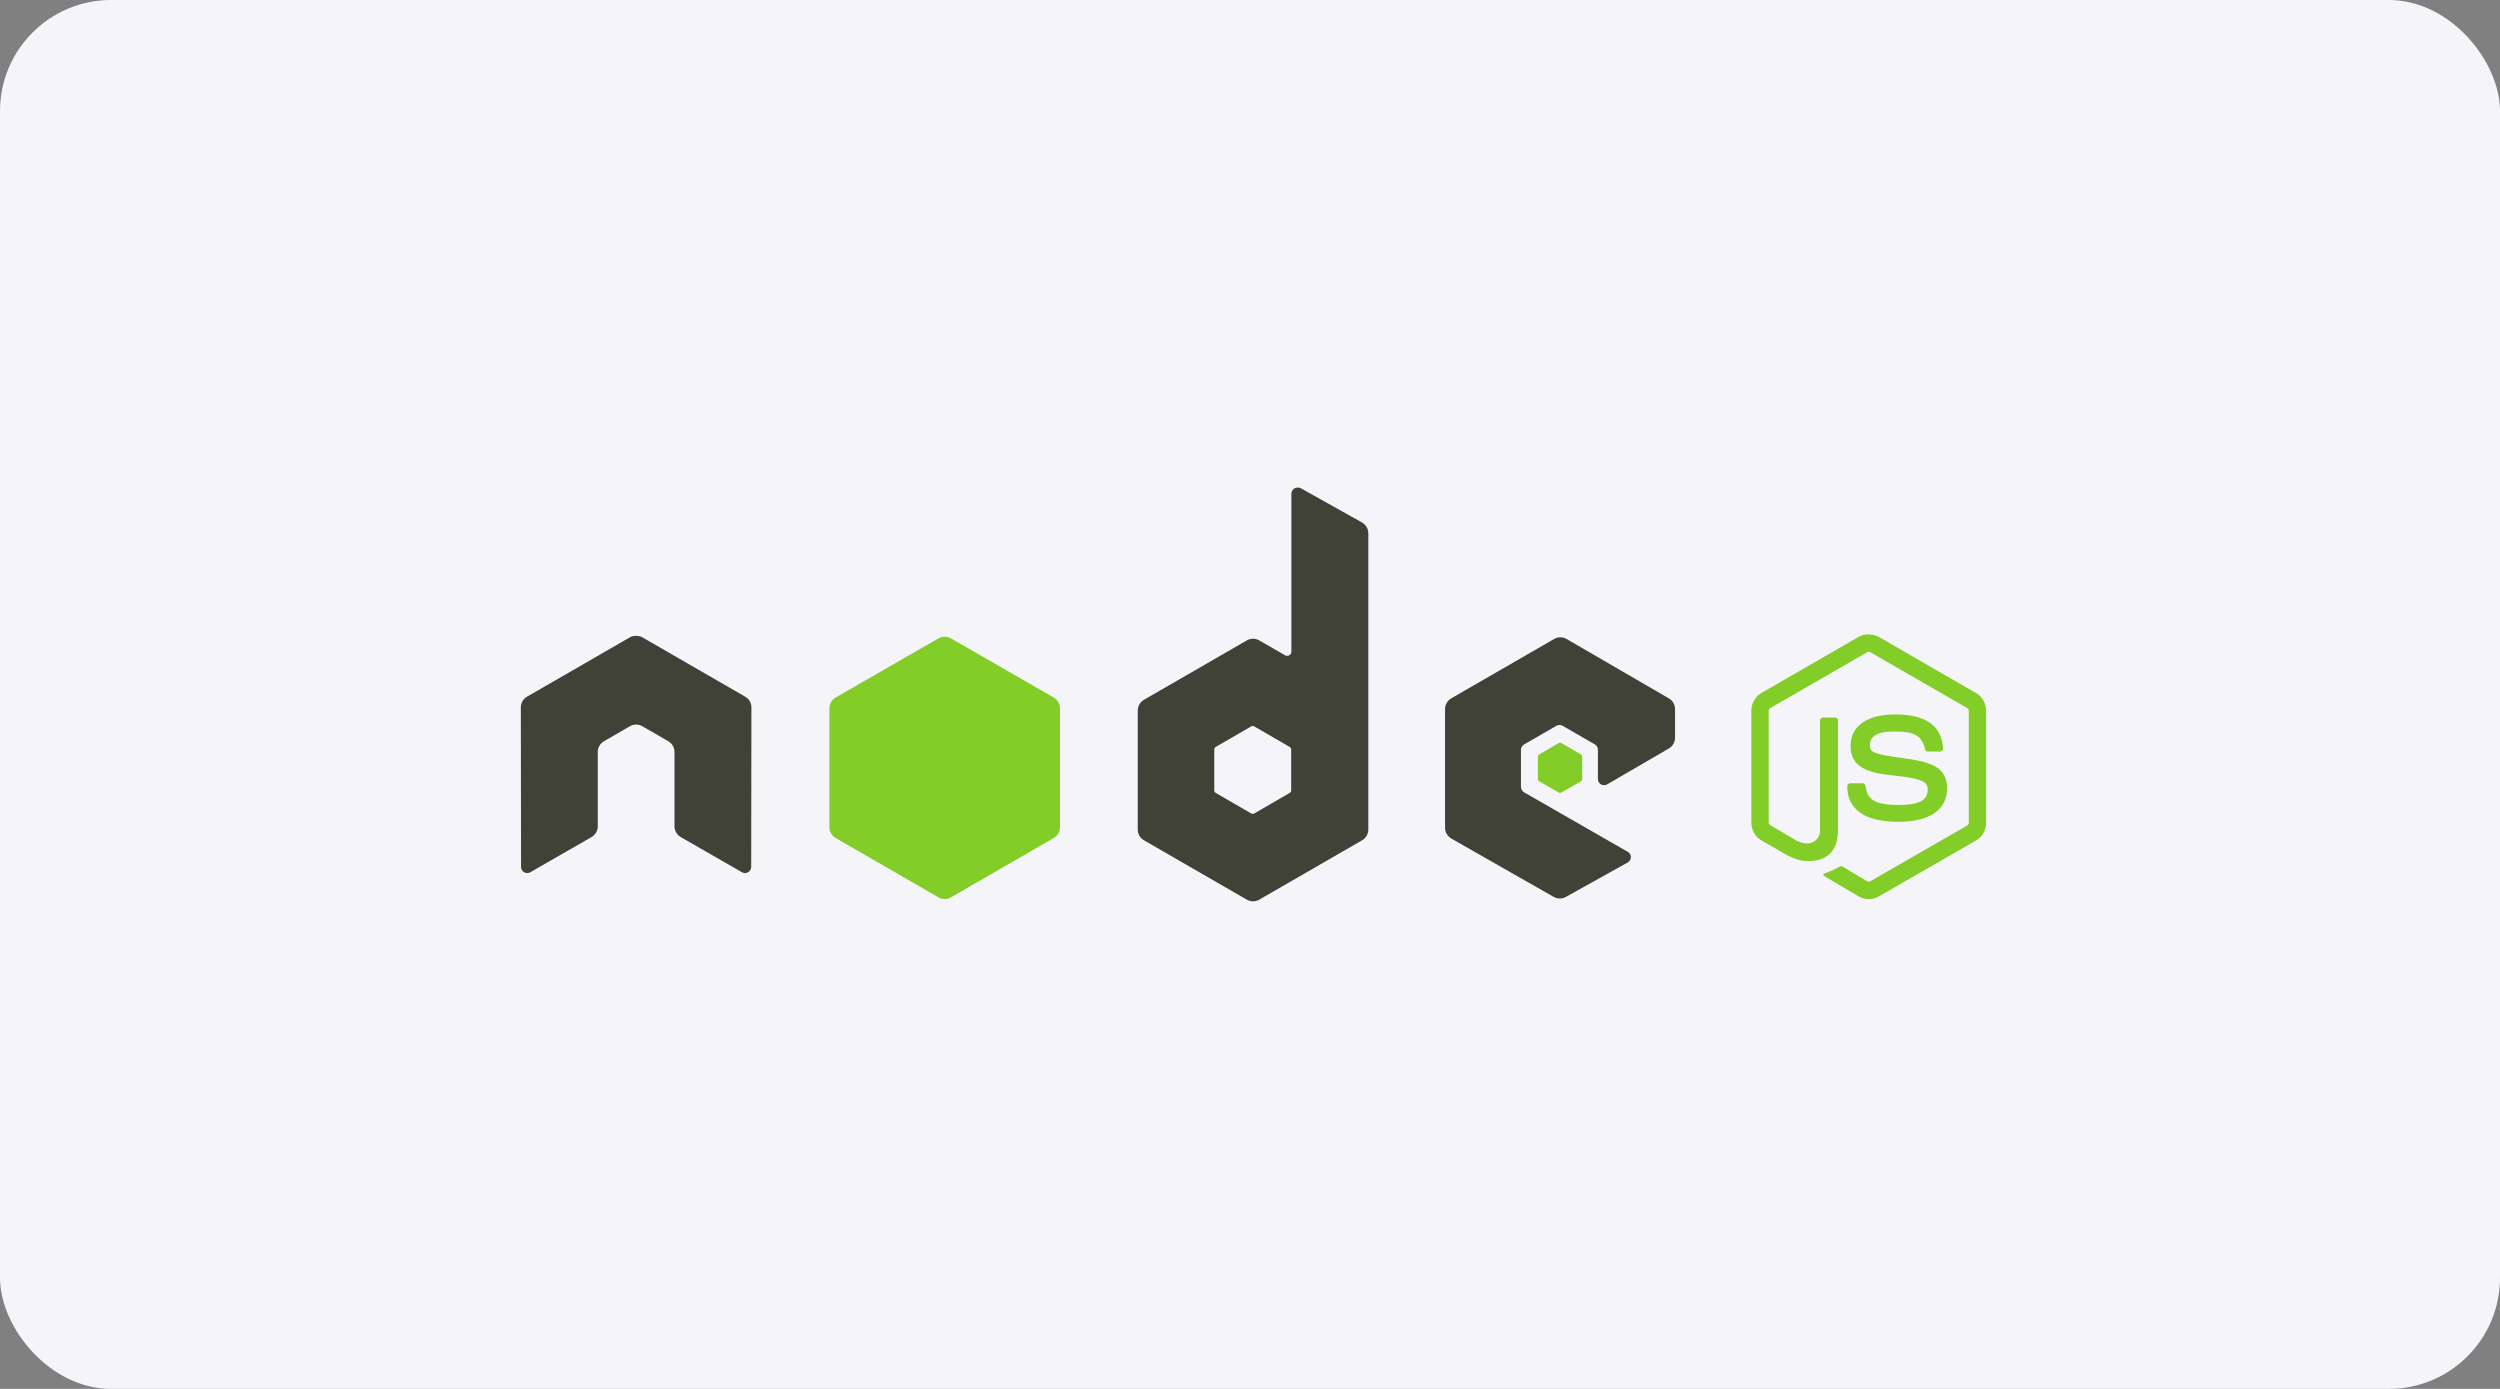 <svg width="180" height="100" viewBox="0 0 180 100" fill="none" xmlns="http://www.w3.org/2000/svg">
<rect x="0" y="0" width="180" height="100" fill="#808080" stroke="none"/>
<rect width="180" height="100" rx="8" fill="#F5F5F9"/>
<path d="M134.547 45.676C134.29 45.676 134.04 45.729 133.819 45.854L126.825 49.893C126.372 50.154 126.097 50.647 126.097 51.17V59.234C126.097 59.758 126.372 60.25 126.825 60.511L128.652 61.564C129.539 62.002 129.866 61.995 130.27 61.995C131.584 61.995 132.334 61.197 132.334 59.812V51.856C132.334 51.743 132.237 51.663 132.126 51.663H131.25C131.138 51.663 131.042 51.745 131.042 51.856V59.816C131.042 60.43 130.403 61.048 129.364 60.529L127.466 59.415C127.399 59.378 127.347 59.312 127.347 59.237V51.173C127.347 51.096 127.398 51.018 127.466 50.98L134.445 46.955C134.511 46.917 134.589 46.917 134.653 46.955L141.633 50.98C141.699 51.02 141.752 51.094 141.752 51.173V59.237C141.752 59.314 141.713 59.393 141.648 59.43L134.653 63.455C134.592 63.49 134.509 63.49 134.446 63.455L132.649 62.385C132.595 62.354 132.522 62.356 132.471 62.385C131.975 62.666 131.881 62.699 131.416 62.861C131.302 62.9 131.127 62.962 131.476 63.158L133.822 64.541C134.045 64.67 134.294 64.734 134.55 64.734C134.809 64.734 135.054 64.672 135.278 64.541L142.272 60.516C142.725 60.252 143 59.762 143 59.239V51.175C143 50.651 142.725 50.159 142.272 49.898L135.278 45.858C135.058 45.733 134.807 45.68 134.55 45.68L134.547 45.676ZM136.418 51.438C134.427 51.438 133.24 52.286 133.24 53.695C133.24 55.223 134.418 55.645 136.329 55.834C138.616 56.058 138.795 56.393 138.795 56.843C138.795 57.624 138.172 57.957 136.701 57.957C134.852 57.957 134.446 57.496 134.31 56.574C134.294 56.476 134.218 56.396 134.117 56.396H133.209C133.154 56.398 133.102 56.42 133.063 56.459C133.024 56.497 133.002 56.549 133.001 56.604C133.001 57.781 133.641 59.173 136.699 59.173C138.912 59.173 140.188 58.306 140.188 56.782C140.188 55.276 139.157 54.868 137.011 54.584C134.843 54.295 134.634 54.157 134.634 53.648C134.634 53.229 134.81 52.668 136.416 52.668C137.852 52.668 138.382 52.978 138.6 53.945C138.619 54.036 138.699 54.11 138.793 54.11H139.701C139.756 54.11 139.811 54.076 139.849 54.036C139.887 53.993 139.914 53.945 139.909 53.888C139.768 52.221 138.657 51.437 136.419 51.437L136.418 51.438Z" fill="#83CD29"/>
<path d="M93.427 35.105C93.348 35.105 93.272 35.125 93.204 35.164C93.136 35.204 93.08 35.26 93.041 35.328C93.002 35.395 92.981 35.472 92.981 35.55V46.911C92.981 47.022 92.929 47.122 92.832 47.178C92.785 47.206 92.731 47.22 92.677 47.22C92.622 47.22 92.568 47.206 92.521 47.178L90.664 46.109C90.529 46.031 90.375 45.989 90.219 45.989C90.062 45.989 89.909 46.031 89.773 46.109L82.363 50.386C82.086 50.546 81.917 50.853 81.917 51.173V59.727C81.917 59.883 81.958 60.037 82.036 60.173C82.115 60.308 82.227 60.421 82.363 60.499L89.773 64.776C89.909 64.854 90.062 64.896 90.219 64.896C90.375 64.896 90.529 64.854 90.664 64.776L98.075 60.499C98.21 60.421 98.323 60.308 98.401 60.173C98.479 60.037 98.52 59.883 98.52 59.727V38.402C98.52 38.077 98.343 37.773 98.06 37.615L93.649 35.149C93.58 35.111 93.503 35.104 93.427 35.105V35.105ZM45.757 45.782C45.615 45.788 45.483 45.812 45.355 45.886L37.945 50.163C37.81 50.241 37.697 50.353 37.619 50.489C37.541 50.625 37.499 50.779 37.5 50.935L37.515 62.415C37.515 62.575 37.598 62.723 37.738 62.801C37.876 62.883 38.046 62.883 38.183 62.801L42.579 60.276C42.858 60.111 43.039 59.823 43.039 59.504V54.143C43.039 53.823 43.208 53.53 43.485 53.371L45.356 52.287C45.492 52.208 45.645 52.167 45.802 52.168C45.958 52.167 46.112 52.208 46.247 52.287L48.118 53.37C48.395 53.529 48.563 53.823 48.563 54.142V59.503C48.563 59.822 48.749 60.112 49.023 60.275L53.419 62.8C53.557 62.883 53.728 62.883 53.864 62.8C54.001 62.721 54.087 62.574 54.087 62.414L54.102 50.935C54.103 50.778 54.062 50.624 53.984 50.488C53.906 50.353 53.793 50.24 53.657 50.163L46.247 45.886C46.121 45.812 45.988 45.788 45.846 45.782H45.757L45.757 45.782ZM112.346 45.886C112.189 45.886 112.036 45.927 111.9 46.005L104.49 50.282C104.213 50.442 104.044 50.734 104.044 51.054V59.608C104.044 59.929 104.225 60.221 104.504 60.38L111.855 64.57C112.127 64.724 112.458 64.736 112.731 64.584L117.186 62.104C117.328 62.026 117.423 61.879 117.424 61.718C117.424 61.557 117.341 61.412 117.201 61.332L109.746 57.055C109.606 56.975 109.508 56.814 109.508 56.654V53.979C109.508 53.82 109.608 53.673 109.746 53.593L112.062 52.257C112.2 52.177 112.37 52.177 112.508 52.257L114.826 53.593C114.894 53.632 114.95 53.689 114.989 53.756C115.028 53.824 115.049 53.901 115.049 53.979V56.088C115.048 56.166 115.069 56.243 115.108 56.311C115.147 56.379 115.203 56.435 115.271 56.474C115.41 56.554 115.578 56.555 115.717 56.474L120.157 53.891C120.433 53.73 120.603 53.437 120.603 53.119V51.055C120.603 50.898 120.562 50.744 120.484 50.609C120.405 50.473 120.293 50.361 120.157 50.282L112.792 46.005C112.656 45.927 112.502 45.886 112.346 45.887L112.346 45.886ZM90.189 52.272C90.23 52.272 90.271 52.282 90.308 52.302L92.847 53.772C92.916 53.812 92.966 53.885 92.966 53.965V56.905C92.966 56.985 92.916 57.059 92.847 57.098L90.308 58.568C90.239 58.608 90.154 58.608 90.085 58.568L87.546 57.098C87.476 57.058 87.427 56.985 87.427 56.905V53.965C87.427 53.885 87.477 53.812 87.546 53.772L90.085 52.301C90.12 52.282 90.15 52.272 90.189 52.272V52.272V52.272Z" fill="#404137"/>
<path d="M68.017 45.842C67.861 45.841 67.707 45.882 67.572 45.96L60.161 50.222C59.884 50.382 59.716 50.69 59.716 51.01V59.563C59.715 59.72 59.756 59.874 59.835 60.009C59.913 60.145 60.026 60.257 60.161 60.335L67.572 64.612C67.707 64.691 67.861 64.732 68.017 64.732C68.174 64.732 68.327 64.691 68.463 64.612L75.873 60.335C76.009 60.257 76.121 60.145 76.199 60.009C76.278 59.873 76.319 59.72 76.319 59.563V51.009C76.319 50.689 76.15 50.382 75.873 50.222L68.462 45.96C68.327 45.882 68.173 45.841 68.017 45.841L68.017 45.842ZM112.331 53.475C112.302 53.475 112.269 53.475 112.242 53.489L110.816 54.321C110.79 54.336 110.768 54.357 110.752 54.383C110.736 54.409 110.728 54.439 110.727 54.469V56.103C110.727 56.165 110.763 56.221 110.816 56.252L112.242 57.068C112.267 57.084 112.295 57.092 112.324 57.092C112.352 57.092 112.381 57.084 112.405 57.068L113.831 56.252C113.884 56.221 113.92 56.165 113.92 56.103V54.469C113.92 54.408 113.884 54.352 113.831 54.321L112.405 53.489C112.379 53.473 112.361 53.475 112.331 53.475L112.331 53.475Z" fill="#83CD29"/>
</svg>
